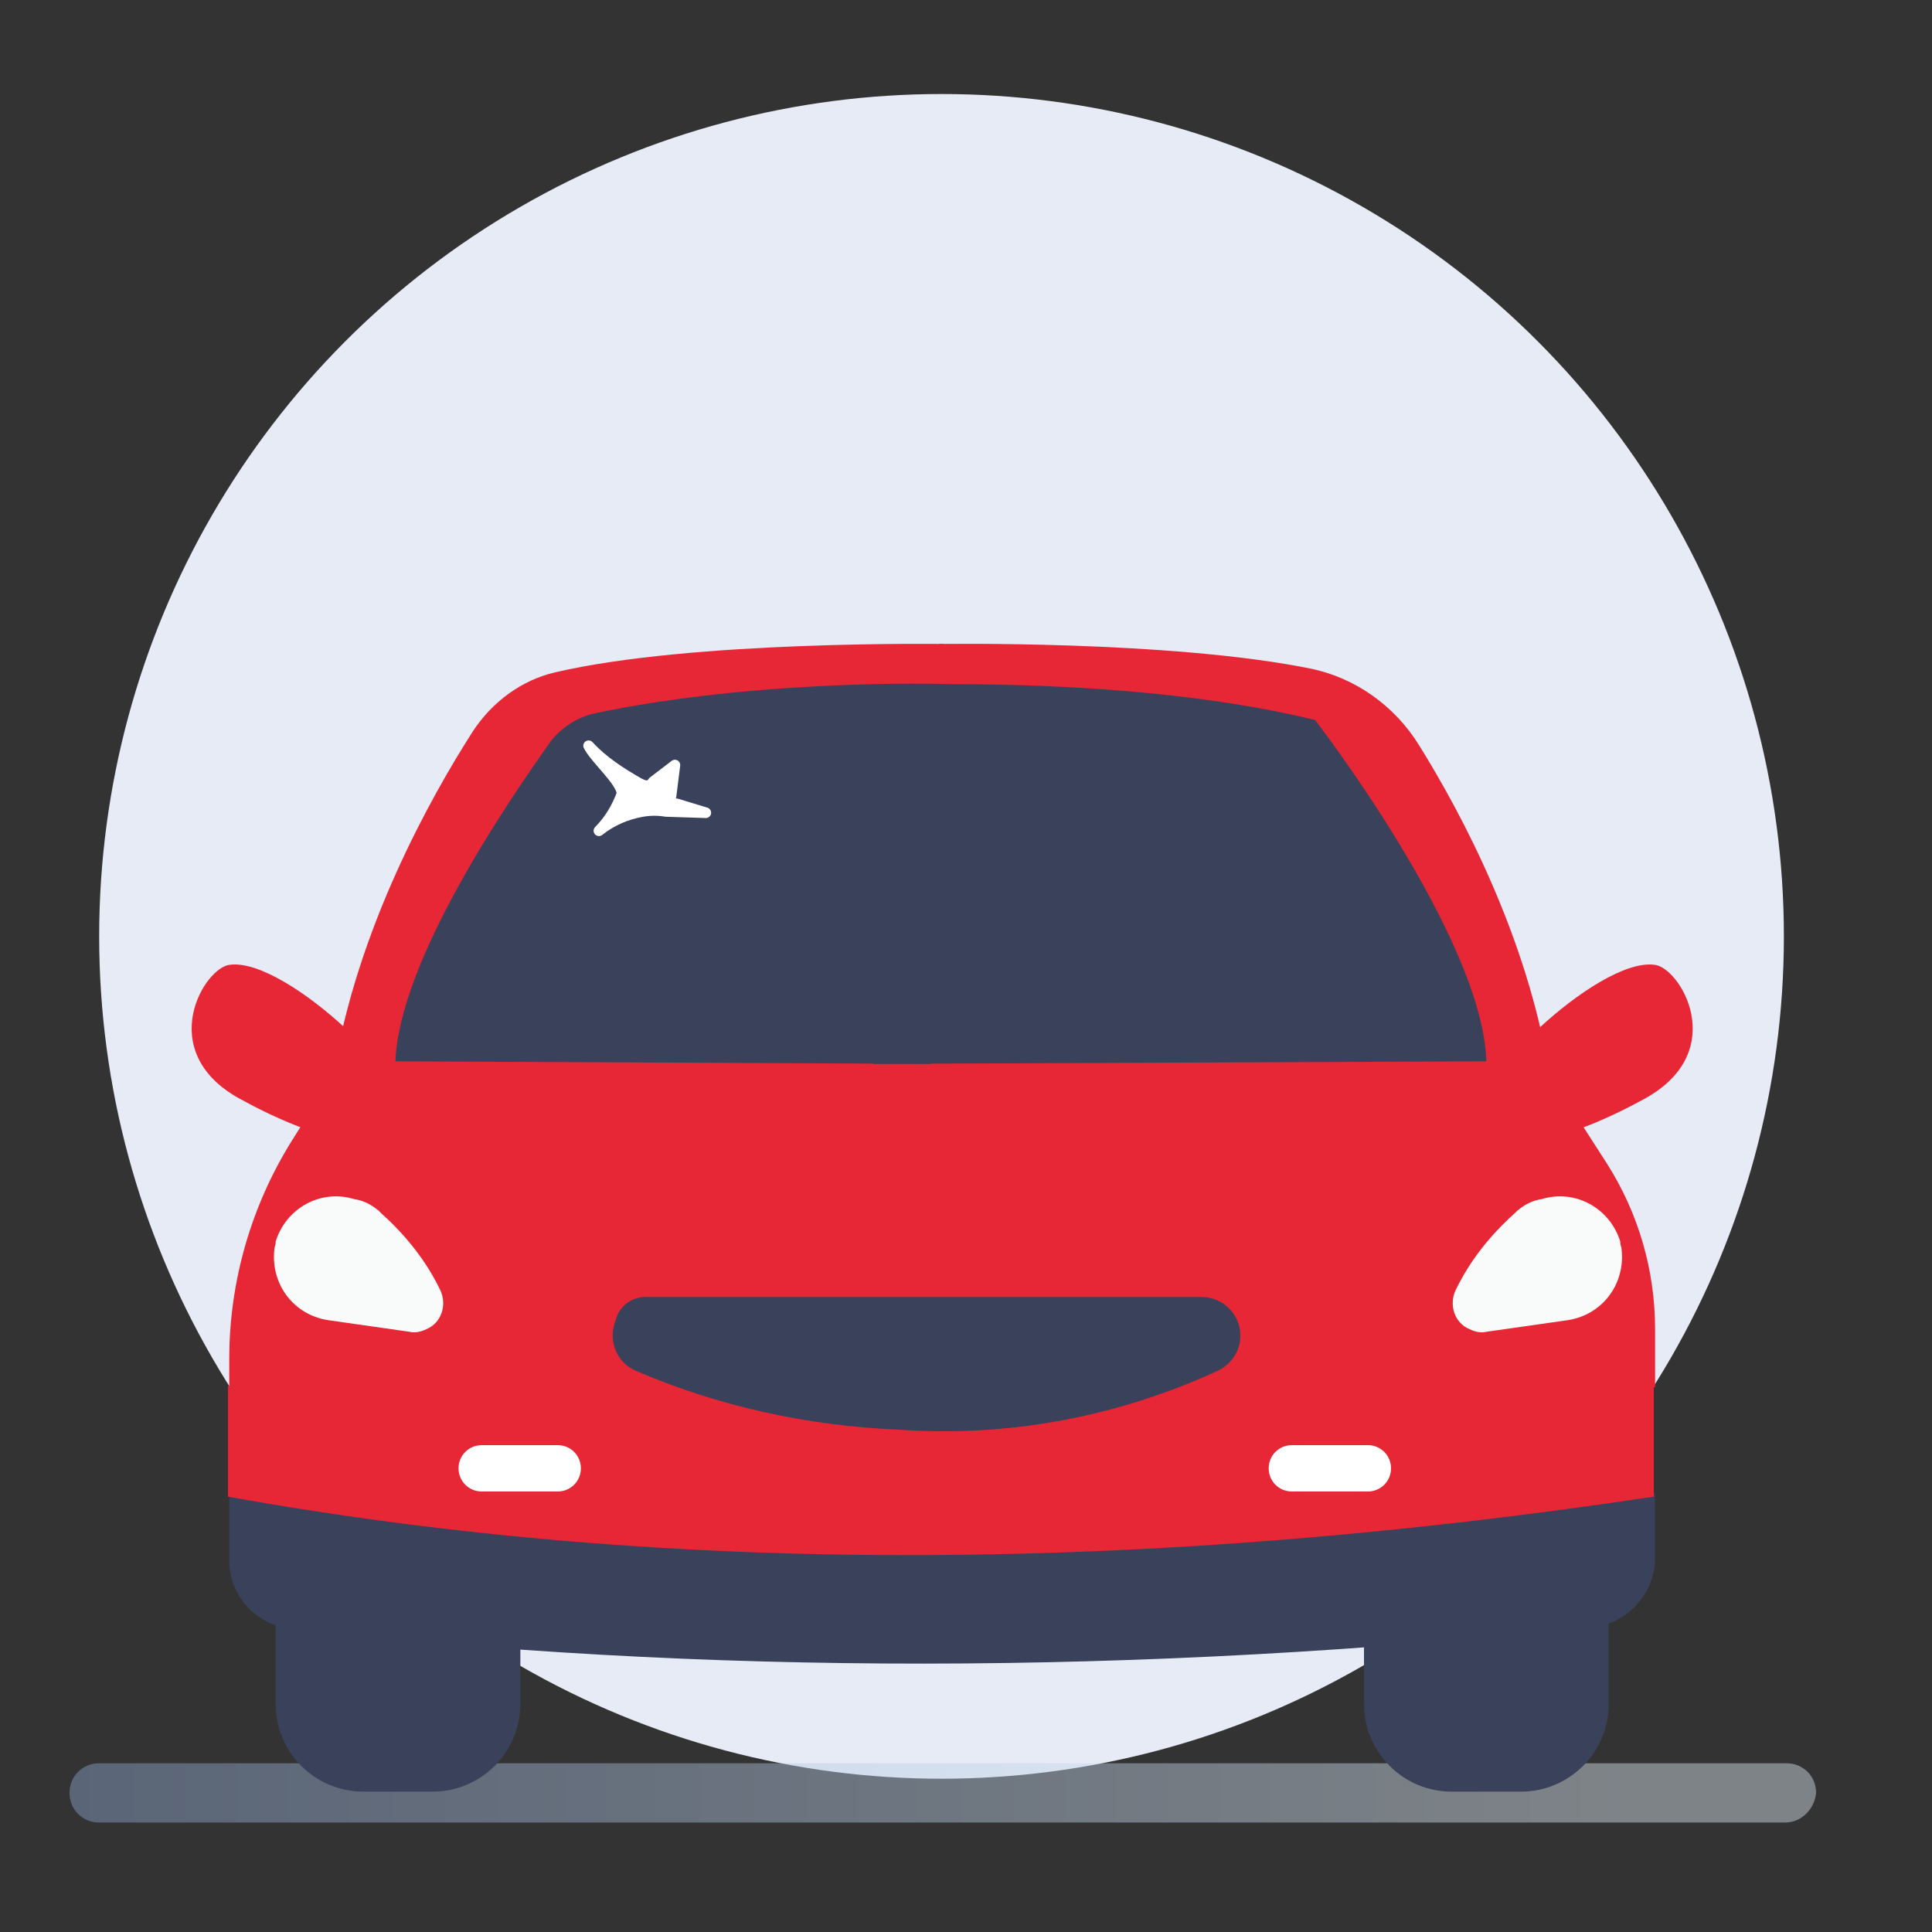 <?xml version="1.0" encoding="utf-8"?>
<!-- Generator: Adobe Illustrator 26.3.1, SVG Export Plug-In . SVG Version: 6.00 Build 0)  -->
<svg version="1.1" id="Calque_1" xmlns="http://www.w3.org/2000/svg" xmlns:xlink="http://www.w3.org/1999/xlink" x="0px" y="0px"
	 viewBox="0 0 150 150" style="enable-background:new 0 0 150 150;" xml:space="preserve">
<rect x="0" y="0" width="150" height="150" fill="#333333" stroke="none"/>
<style type="text/css">
	.st0{fill:#E7EBF5;}
	.st1{opacity:0.43;fill:url(#SVGID_1_);enable-background:new    ;}
	.st2{fill:#E72636;}
	.st3{fill:#3A415A;}
	.st4{fill:#F8FBF9;}
	.st5{fill:#FFFFFF;}
	.st6{fill:#FFFFFF;stroke:#FFFFFF;stroke-width:0.824;stroke-linejoin:round;}
</style>
<g>
	<g>
		<circle class="st0" cx="73.1" cy="72.7" r="65.4"/>
		<g>
			
				<linearGradient id="SVGID_1_" gradientUnits="userSpaceOnUse" x1="5.374" y1="12.83" x2="140.912" y2="12.83" gradientTransform="matrix(1 0 0 -1 0 152)">
				<stop  offset="0" style="stop-color:#8EA8D2"/>
				<stop  offset="0.891" style="stop-color:#E1EEF8"/>
			</linearGradient>
			<path class="st1" d="M138.6,141.5H7.7c-1.3,0-2.3-1-2.3-2.3l0,0c0-1.3,1-2.3,2.3-2.3c0,0,0,0,0,0h131c1.3,0,2.3,1,2.3,2.3l0,0
				C140.9,140.4,139.9,141.5,138.6,141.5z"/>
			<path class="st2" d="M36.7,56.8c-3.2,5-9,15.3-10.8,26.6l-3.2,5.1c-3.2,5.1-4.9,11-4.9,17v2.2h56.6L73.3,50
				c0,0-19.5-0.3-30.2,2.2C40.5,52.8,38.2,54.5,36.7,56.8z"/>
			<path class="st2" d="M110.2,57.9c3.3,5.3,8.4,14.9,10.1,25.5l4.5,7c2.4,3.8,3.7,8.2,3.7,12.8v4.5H71.8L72.9,50
				c0,0,17.9-0.3,28.8,1.9C105.2,52.6,108.3,54.8,110.2,57.9z"/>
			<path class="st3" d="M123.8,126.3c-35.5,3.8-69.3,3.8-101.4,0.1c-2.6-0.3-4.6-2.6-4.6-5.2v-5.3h110.7v5.3
				C128.4,123.7,126.4,126,123.8,126.3z"/>
			<path class="st3" d="M112.7,115.8h5.4c3.8,0,6.8,3.1,6.8,6.8v9.7c0,3.8-3.1,6.8-6.8,6.8h-5.4c-3.8,0-6.8-3.1-6.8-6.8v-9.7
				C105.9,118.9,109,115.8,112.7,115.8z"/>
			<path class="st3" d="M28.2,115.8h5.4c3.8,0,6.8,3.1,6.8,6.8v9.7c0,3.8-3.1,6.8-6.8,6.8h-5.4c-3.8,0-6.8-3.1-6.8-6.8v-9.7
				C21.3,118.9,24.4,115.8,28.2,115.8z"/>
			<path class="st2" d="M31.6,87.3c1.2-2.8-9.3-12.9-13.7-12.4c-2,0.1-6,6.7,0.7,10.4C24.4,88.5,30.4,90.1,31.6,87.3z"/>
			<path class="st2" d="M114.7,87.3c-1.2-2.8,9.3-12.9,13.7-12.4c2,0.1,6,6.7-0.7,10.4C121.9,88.5,115.9,90.1,114.7,87.3z"/>
			<path class="st3" d="M42.8,57.5C39.6,62,31,74.5,30.7,82.4l41.6,0.2l0.8-29.5c0,0-14.3-0.4-27,2.3C44.8,55.7,43.6,56.5,42.8,57.5
				z"/>
			<path class="st3" d="M102.1,55.9c0,0,13,16.8,13.3,26.5l-47.6,0.2l5.3-29.5C73.1,53.2,89,52.7,102.1,55.9z"/>
			<path class="st2" d="M128.4,116.2c-38.6,5.8-75.7,6.3-110.7,0v-8.6h110.7V116.2z"/>
			<path class="st4" d="M29.4,94l0.2,0.2c1.9,1.7,3.5,3.7,4.6,6l0,0c0.5,1.1,0.1,2.5-1.1,3c-0.4,0.2-0.9,0.3-1.3,0.2l-6.3-0.9
				c-2.7-0.4-4.5-2.8-4.2-5.5c0-0.2,0.1-0.3,0.1-0.5c0,0,0-0.1,0-0.1c0.8-2.6,3.5-4.1,6.1-3.3C28.2,93.2,28.8,93.5,29.4,94z"/>
			<path class="st4" d="M117.8,94l-0.2,0.2c-1.9,1.7-3.5,3.7-4.6,6l0,0c-0.5,1.1-0.1,2.5,1.1,3c0.4,0.2,0.9,0.3,1.3,0.2l6.3-0.9
				c2.7-0.4,4.5-2.8,4.2-5.5c0-0.2-0.1-0.3-0.1-0.5c0,0,0-0.1,0-0.1c-0.8-2.6-3.5-4.1-6.1-3.3C119,93.2,118.4,93.5,117.8,94z"/>
			<path class="st3" d="M50.4,100.7h42.9c1.6,0,3,1.3,3,3c0,1.2-0.7,2.2-1.7,2.7c-7.8,3.6-16.3,5.2-24.8,4.6
				c-7.1-0.3-14-1.8-20.5-4.6c-1.5-0.7-2.1-2.4-1.5-3.9C48.1,101.3,49.2,100.6,50.4,100.7z"/>
			<path class="st5" d="M43.3,115.8h-5.9c-1,0-1.8-0.8-1.8-1.8c0,0,0,0,0,0l0,0c0-1,0.8-1.8,1.8-1.8h5.9c1,0,1.8,0.8,1.8,1.8l0,0
				C45.1,115,44.3,115.8,43.3,115.8L43.3,115.8z"/>
			<path class="st5" d="M106.2,115.8h-5.9c-1,0-1.8-0.8-1.8-1.8l0,0c0-1,0.8-1.8,1.8-1.8h5.9c1,0,1.8,0.8,1.8,1.8l0,0
				C108,115,107.2,115.8,106.2,115.8C106.2,115.8,106.2,115.8,106.2,115.8z"/>
			<path class="st6" d="M45.7,57.9c1.1,1.2,2.5,2.1,3.9,2.9c0.2,0.1,0.4,0.2,0.6,0.2c0.2,0,0.4-0.1,0.5-0.3l1.7-1.3l-0.3,2.4
				c-0.1,0.3,0,0.5,0.3,0.6c0,0,0.1,0,0.1,0l2.3,0.7L51.7,63c-0.6-0.1-1.2-0.1-1.8,0c-1.2,0.2-2.4,0.7-3.4,1.5
				c0.8-0.8,1.4-1.8,1.8-2.9C48.2,60.6,46.2,58.9,45.7,57.9z"/>
		</g>
	</g>
</g>
</svg>
